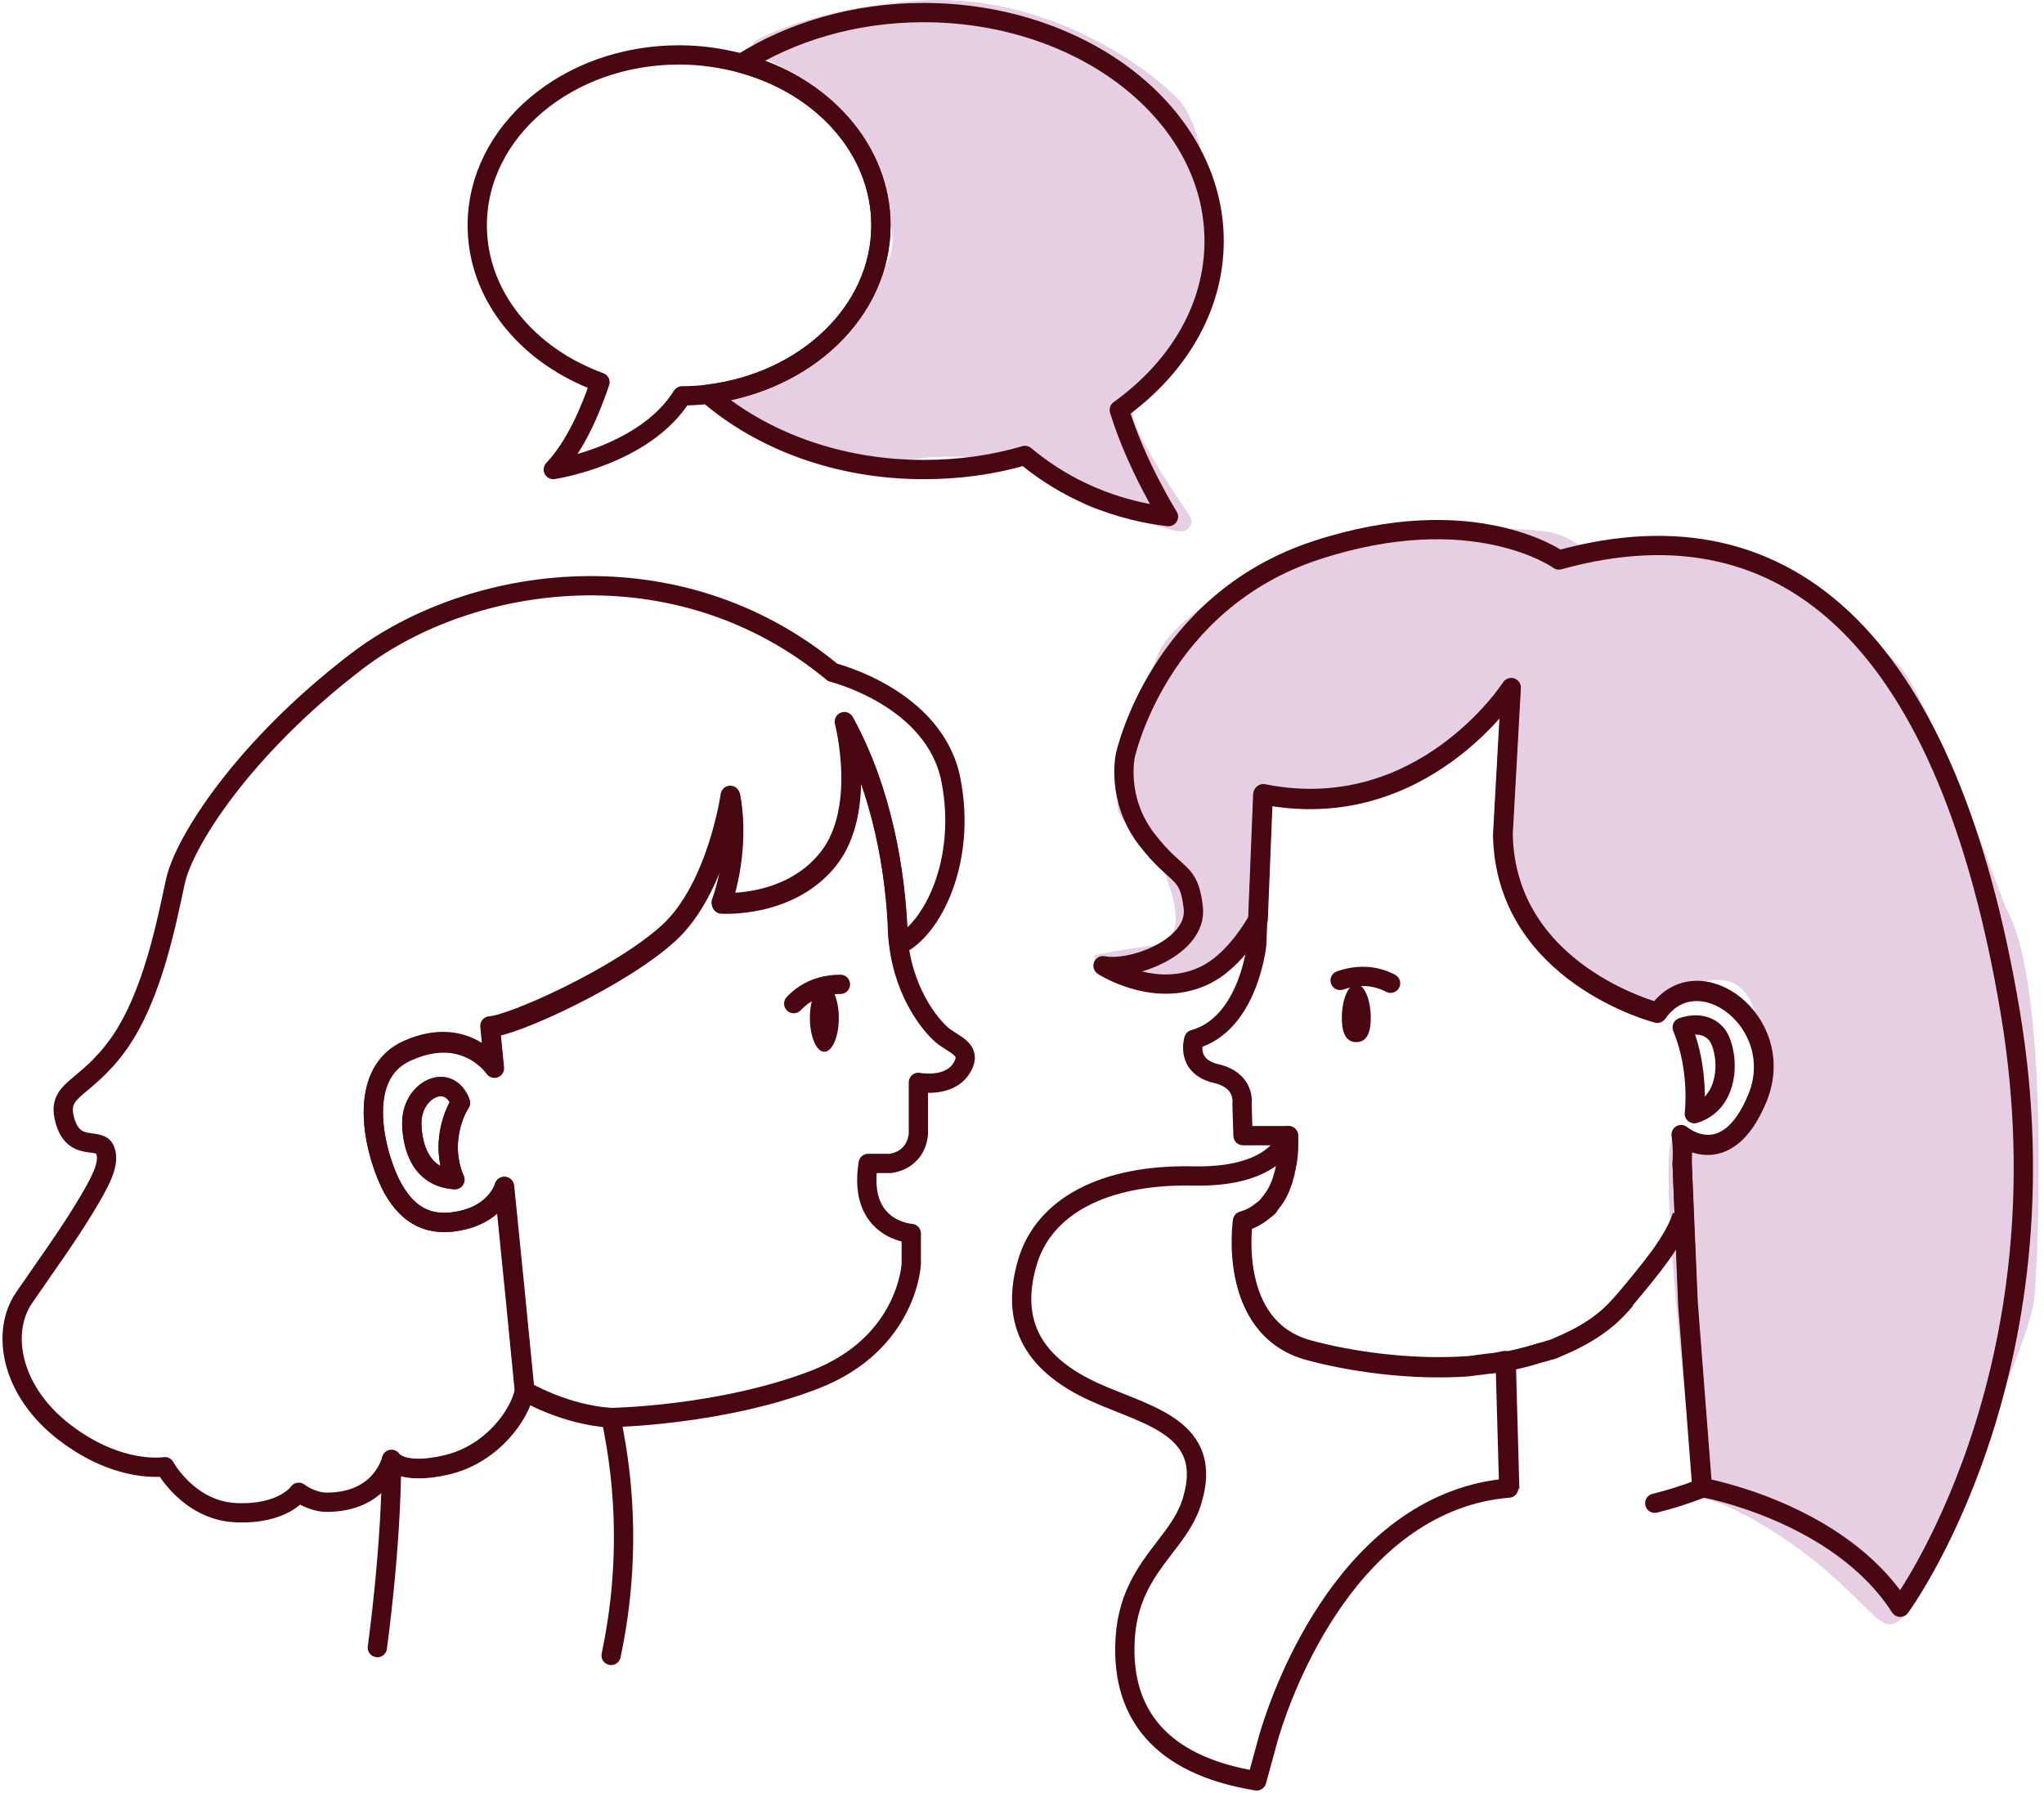 <svg width="212" height="186" viewBox="0 0 212 186" fill="none" xmlns="http://www.w3.org/2000/svg">
<path d="M117.002 85.583C114.502 83.083 117.002 82.083 117.002 81.083C117.501 78.083 118.8 71.284 120 68.086C121.5 64.089 129 60.086 133 58.086C137 56.086 141.5 55.586 142.5 55.086C143.5 54.586 156 54.586 160 55.086C164 55.586 163 57.583 168.5 57.083C174 56.583 179 57.583 184 59.083C189 60.583 194 66.083 197 69.083C199.4 71.483 205.333 86.75 208 94.083C212.5 101.583 211.5 129.083 211 134.583C210.5 140.083 198.5 165.083 198.5 165.583C198.5 166.083 197 169.583 195 168.083C193 166.583 190 162.583 183.5 158.583C178.3 155.383 176.333 155.25 176 155.583C174.333 141.917 171.6 115.283 174 118.083C177 121.583 184 117.583 182.5 107.083C181 96.583 172.5 104.583 170 104.083C167.5 103.583 160 98.083 159 97.583C158 97.083 156 87.583 156 84.083V72.083C148 82.483 136 83.083 131 82.083C131 86.583 130.6 96.083 129 98.083C127 100.583 121.5 102.083 117.5 102.083C114.3 102.083 113.5 100.083 113.5 99.083C114.167 98.916 116.3 98.483 119.5 98.083C123.5 97.583 121.5 92.583 121 91.083C120.5 89.583 119.502 88.083 117.002 85.583Z" fill="#E6CFE3"/>
<path d="M156.587 154.451L156.219 141.219C156.377 141.165 156.534 141.165 156.745 141.111C156.797 141.111 156.903 141.057 156.955 141.057C157.481 140.948 158.007 140.84 158.533 140.677C158.638 140.623 158.796 140.623 158.901 140.569C159.006 140.514 159.164 140.514 159.269 140.46C159.375 140.406 159.532 140.406 159.638 140.352C159.743 140.297 159.901 140.297 160.006 140.243C160.006 140.243 160.006 140.243 160.058 140.243C160.163 140.189 160.269 140.189 160.426 140.135C160.532 140.081 160.637 140.081 160.742 140.026H160.795C160.9 139.972 161.005 139.918 161.163 139.918C161.268 139.864 161.426 139.809 161.531 139.755C161.636 139.701 161.794 139.647 161.899 139.592C163.687 138.833 165.371 137.857 166.791 136.664C167.422 136.122 168.053 135.471 168.579 134.82" stroke="#490811" stroke-width="2" stroke-miterlimit="10" stroke-linejoin="round"/>
<path d="M174.469 120.664L175.048 135.252L176.52 154.34C174.785 155.045 173.154 155.533 171.629 155.913" stroke="#490811" stroke-width="2" stroke-miterlimit="10" stroke-linecap="round" stroke-linejoin="round"/>
<path d="M174.471 126.086C173.629 128.743 171.157 131.671 168.527 134.816C167.949 135.467 167.37 136.117 166.739 136.66C165.319 137.907 163.636 138.829 161.847 139.588C161.742 139.642 161.584 139.697 161.479 139.751C161.374 139.805 161.216 139.859 161.111 139.913C161.006 139.968 160.901 140.022 160.743 140.022H160.69C160.585 140.076 160.48 140.076 160.375 140.13C160.269 140.185 160.164 140.185 160.006 140.239C160.006 140.239 160.006 140.239 159.954 140.239C159.849 140.293 159.691 140.293 159.586 140.347C159.481 140.402 159.323 140.402 159.218 140.456C159.112 140.51 158.955 140.51 158.849 140.564C158.744 140.618 158.586 140.618 158.481 140.673C157.955 140.781 157.429 140.944 156.903 141.052C156.851 141.052 156.745 141.107 156.693 141.107C156.535 141.161 156.377 141.161 156.167 141.215C155.904 141.269 155.588 141.323 155.325 141.378C155.22 141.378 155.115 141.432 155.01 141.432C154.799 141.432 154.642 141.486 154.431 141.486C154.273 141.486 154.116 141.54 154.01 141.54C153.905 141.54 153.695 141.595 153.59 141.595C153.432 141.595 153.274 141.649 153.169 141.649C153.011 141.649 152.853 141.649 152.748 141.703C152.59 141.703 152.485 141.703 152.327 141.757C146.174 142.191 139.862 141.215 135.707 140.076C127.291 137.744 128.922 126.736 128.922 126.736C129.764 126.465 130.447 126.085 130.973 125.651C131.026 125.597 131.131 125.543 131.184 125.488C131.289 125.434 131.341 125.326 131.447 125.272C131.552 125.217 131.604 125.109 131.657 125C131.71 124.892 131.815 124.838 131.867 124.729C132.446 124.024 132.814 123.211 133.077 122.397C133.077 122.343 133.13 122.289 133.13 122.181C133.182 122.018 133.235 121.801 133.287 121.638C133.287 121.584 133.34 121.476 133.34 121.421C133.34 121.313 133.393 121.204 133.393 121.096C133.393 121.042 133.445 120.933 133.445 120.879V120.825C133.445 120.771 133.445 120.662 133.498 120.608C133.55 120.337 133.55 120.12 133.603 119.903C133.603 119.849 133.603 119.74 133.603 119.686C133.656 119.306 133.656 118.927 133.656 118.656C133.656 118.601 133.656 118.547 133.656 118.493C133.656 118.439 133.656 118.439 133.656 118.384C133.656 118.33 133.656 118.33 133.656 118.276C133.656 118.168 133.656 118.113 133.656 118.059C133.656 118.005 133.656 118.005 133.656 117.951V117.896C133.656 117.842 133.656 117.788 133.656 117.788H128.922L128.817 114.48C128.817 114.48 129.238 112.04 126.082 111.335C122.926 110.575 123.82 107.81 123.82 107.81C129.501 106.237 130.342 97.994 130.342 97.994L130.447 95.445L130.973 82.43C147.489 85.738 156.693 71.422 156.693 71.422L155.851 86.606C156.114 101.085 171.893 105.098 171.893 105.098C176.101 99.079 185.463 106.074 182.255 113.938C179.046 121.747 174.313 117.788 174.313 117.788M175.733 115.51C179.783 114.263 179.309 108.623 177.942 107.159C176.574 105.695 174.471 106.562 174.471 106.562C176.311 110.955 175.733 115.51 175.733 115.51Z" stroke="#490811" stroke-width="2" stroke-miterlimit="10" stroke-linejoin="round"/>
<path d="M133.603 117.791C133.603 117.845 133.603 117.899 133.603 117.953C133.603 118.008 133.603 118.116 133.603 118.17C133.603 118.225 133.603 118.225 133.603 118.279C133.603 118.333 133.603 118.333 133.603 118.387C133.603 118.441 133.603 118.496 133.603 118.55C133.603 118.821 133.603 119.201 133.551 119.58C133.551 119.634 133.551 119.743 133.551 119.797C133.551 120.014 133.498 120.285 133.445 120.502C133.445 120.556 133.445 120.665 133.393 120.719V120.773C133.393 120.828 133.393 120.936 133.34 120.99C133.34 121.099 133.288 121.207 133.288 121.316C133.288 121.37 133.235 121.424 133.235 121.532C133.182 121.695 133.13 121.912 133.077 122.075C133.077 122.129 133.025 122.183 133.025 122.292C132.762 123.105 132.394 123.919 131.815 124.624C131.762 124.732 131.657 124.786 131.605 124.895C131.552 125.003 131.447 125.057 131.394 125.166C131.289 125.22 131.236 125.329 131.131 125.383C131.079 125.437 130.973 125.491 130.921 125.545C130.342 126.034 129.659 126.413 128.87 126.63C128.87 126.63 127.239 137.639 135.654 139.97C139.81 141.109 146.121 142.085 152.275 141.652C152.433 141.652 152.538 141.652 152.696 141.597C152.854 141.597 153.011 141.597 153.117 141.543C153.274 141.543 153.432 141.489 153.537 141.489C153.695 141.489 153.853 141.435 153.958 141.435C154.063 141.435 154.274 141.38 154.379 141.38C154.589 141.38 154.747 141.326 154.957 141.326C155.063 141.326 155.168 141.272 155.273 141.272C155.536 141.218 155.852 141.164 156.115 141.109L156.483 154.341C154.484 154.504 152.643 154.938 150.907 155.588C136.601 160.957 131.499 180.48 131.499 180.48L130.342 184.71C119.981 183.029 116.562 177.443 116.667 170.827C116.72 165.838 118.824 163.072 120.822 160.469C122.032 158.896 123.137 157.432 123.663 155.588C126.082 147.454 117.824 146.695 112.354 143.821C106.884 140.947 104.886 136.825 106.516 131.077C108.199 125.057 114.616 121.804 123.61 121.966C131.973 122.183 133.393 118.387 133.603 117.791ZM133.603 117.791C133.603 117.736 133.603 117.736 133.603 117.791Z" stroke="#490811" stroke-width="2" stroke-miterlimit="10" stroke-linejoin="round"/>
<path d="M174.468 120.66C174.573 118.871 174.362 117.732 174.362 117.678C174.362 117.678 179.043 121.69 182.304 113.827C185.513 106.018 176.151 98.968 171.943 104.988C171.943 104.988 156.164 100.975 155.901 86.496L156.743 71.311C156.743 71.311 147.538 85.628 131.023 82.32L130.497 95.335C129.182 97.613 127.183 100.216 124.659 101.3C120.083 103.307 115.507 100.812 114.56 100.27C114.455 100.216 114.402 100.161 114.402 100.161C117.4 100.758 124.238 98.209 123.765 94.142C123.291 90.075 122.134 91.214 118.926 87.038C115.717 82.862 116.717 78.361 116.717 78.361C116.717 78.361 120.142 62.451 136.5 57.082C152.858 51.713 161.687 58.08 161.687 58.08C185.934 51.355 202.188 67.244 208.5 104.988C214.812 142.731 197.084 166.701 197.084 166.701C190.72 156.777 176.571 154.282 176.571 154.282L175.099 135.194L174.468 120.66Z" stroke="#490811" stroke-width="2" stroke-miterlimit="10" stroke-linejoin="round"/>
<path d="M45.867 112.701C47.287 112.809 47.76 114.382 47.76 114.382C47.76 114.382 46.813 115.738 46.55 117.961C46.235 120.456 47.182 122.354 47.182 122.354C43.71 122.137 42.764 118.991 42.711 116.551C42.711 114.111 44.447 112.592 45.867 112.701Z" stroke="#490811" stroke-width="2" stroke-miterlimit="10" stroke-linejoin="round"/>
<path d="M39.137 170.885C39.137 170.885 40.609 160.364 40.609 151.417C40.609 151.417 41.556 153.043 46.342 151.959C51.129 150.82 53.969 146.644 54.39 144.312C54.39 144.312 58.597 146.807 63.384 147.078L63.642 148.437C65.103 156.131 65.015 164.039 63.384 171.698V171.698" stroke="#490811" stroke-width="2" stroke-miterlimit="10" stroke-linecap="round" stroke-linejoin="round"/>
<path d="M42.341 108.846C48.284 106.243 51.23 110.635 51.23 110.635L50.809 106.405C53.07 106.297 64.273 101.308 69.323 96.698C74.372 92.089 75.739 82.49 75.739 82.49C76.844 88.401 74.793 93.607 74.793 93.607C74.793 93.607 81.841 94.149 85.891 88.998C89.941 83.9 87.574 74.844 87.574 74.844C91.518 82.056 92.886 90.462 93.096 96.644C93.096 97.078 93.149 97.457 93.201 97.837C93.833 103.368 96.883 106.839 98.093 107.652C99.355 108.52 100.933 109.062 99.618 110.96C98.251 112.858 95.253 112.262 95.253 112.262V117.631C94.937 120.505 92.307 120.668 92.307 120.668H90.046C88.941 127.609 94.516 127.934 94.516 127.934V131.08C94.516 131.08 94.174 139.352 84.496 143.094C74.818 146.836 63.432 147.023 63.432 147.023C58.646 146.752 54.438 144.257 54.438 144.257L53.491 134.604L52.334 123.054C52.334 123.054 51.65 125.657 48.126 126.524C44.602 127.392 42.393 126.09 40.815 123.325C39.185 120.559 36.397 111.449 42.341 108.846ZM47.758 114.377C47.758 114.377 47.285 112.804 45.865 112.696C44.444 112.587 42.656 114.106 42.709 116.546C42.761 119.041 43.656 122.132 47.179 122.349C47.179 122.349 46.233 120.451 46.548 117.956C46.811 115.733 47.758 114.377 47.758 114.377Z" stroke="#490811" stroke-width="2" stroke-miterlimit="10" stroke-linejoin="round"/>
<path d="M40.765 123.325C42.343 126.091 44.552 127.392 48.076 126.524C51.6 125.657 52.284 123.054 52.284 123.054L53.441 134.605L54.388 144.257C53.967 146.589 51.127 150.765 46.34 151.904C41.554 153.043 40.607 151.361 40.607 151.361C40.607 151.361 39.608 155.917 33.665 155.808C33.665 155.808 32.297 155.754 30.982 154.778C30.982 154.778 29.404 157.11 24.46 156.893C19.569 156.676 17.097 152.121 17.097 152.121C17.097 152.121 12.416 152.929 6.736 148.591C1.055 144.253 0.077 138.13 2.496 134.605C4.916 131.08 6.893 128.368 8.681 125.44C10.47 122.511 11.469 120.613 10.89 119.258C10.312 117.848 7.682 119.583 6.735 116.221C5.789 112.804 8.787 113.238 12.363 108.195C15.887 103.152 17.307 95.451 18.201 91.384C19.095 87.317 25.218 77.589 37 68.587C48.782 59.585 70.219 56.352 86.366 69.746C86.366 69.746 96.938 72.349 98.621 80.863C100.304 89.377 96.623 96.427 93.257 98C93.204 97.62 93.204 97.186 93.151 96.807C92.888 90.57 91.573 82.165 87.629 75.007C87.629 75.007 89.996 84.009 85.946 89.16C81.896 94.258 74.848 93.77 74.848 93.77C74.848 93.77 76.846 88.564 75.794 82.653C75.794 82.653 74.427 92.252 69.378 96.861C64.328 101.471 53.125 106.514 50.864 106.568L51.285 110.798C51.285 110.798 48.339 106.405 42.396 109.008C36.4 111.449 39.187 120.559 40.765 123.325Z" stroke="#490811" stroke-width="2" stroke-miterlimit="10" stroke-linejoin="round"/>
<path d="M82.324 104.094C82.809 103.594 84.262 102.094 87.168 102.094" stroke="#490811" stroke-width="2" stroke-linecap="round" stroke-linejoin="round"/>
<path d="M144.229 101.982C143.607 101.67 141.741 100.732 138.996 101.689" stroke="#490811" stroke-width="2" stroke-linecap="round" stroke-linejoin="round"/>
<path d="M82 45.591C80.167 44.369 77.828 43.069 76.231 42.226C75.628 41.907 75.523 41.117 76.097 40.747C77.216 40.025 79.039 39.134 81.5 38.587C86 37.587 88.5 32.087 91.5 28.087C94.5 24.087 90.5 19.587 88.5 14.087C87.14 10.348 82.072 7.306 78.638 5.761C77.927 5.442 77.808 4.51 78.494 4.143C81.193 2.701 86.66 0.732 95 0.091C108 -0.909 118.518 6.604 122 10.086C126.5 14.586 125 28.087 125.5 31.087C126 34.087 118 40.591 117.5 42.591C117.153 43.977 120.784 49.715 123.387 53.5C123.847 54.171 123.37 55.091 122.557 55.091H122.131C122.044 55.091 121.959 55.08 121.875 55.057C119.328 54.378 114.18 52.984 113 52.591C111.5 52.091 109 47.591 107.5 47.591C106 47.591 97.5 47.091 95 47.591C92.5 48.091 85 47.591 82 45.591Z" fill="#E6CFE3"/>
<path d="M91.367 23.374C91.367 32.268 83.582 39.643 73.431 40.89C72.537 40.999 71.696 41.053 70.749 41.053C66.857 47.289 57.389 48.699 57.389 48.699C59.704 46.259 61.282 42.463 62.228 39.643C54.76 36.931 49.5 30.695 49.5 23.374C49.5 13.613 58.862 5.695 70.433 5.695C72.695 5.695 74.852 6.021 76.903 6.563C85.318 8.841 91.367 15.511 91.367 23.374Z" stroke="#490811" stroke-width="2" stroke-miterlimit="10" stroke-linejoin="round"/>
<path d="M116.089 42.519C117.878 48.322 121.191 53.582 121.191 53.582C114.301 52.768 109.41 49.84 106.306 47.237C103.045 48.213 99.469 48.701 95.787 48.701C86.898 48.701 78.956 45.664 73.434 40.892C83.585 39.645 91.369 32.27 91.369 23.376C91.369 15.513 85.32 8.843 76.905 6.565C82.059 3.311 88.634 1.305 95.787 1.305C112.408 1.305 125.925 11.934 125.925 25.003C125.925 31.944 122.138 38.181 116.089 42.519Z" stroke="#490811" stroke-width="2" stroke-miterlimit="10" stroke-linejoin="round"/>
<ellipse cx="85.5" cy="105.586" rx="1.5" ry="3.5" fill="#490811"/>
<path d="M139.172 105.586C139.172 107.519 139.843 108.086 140.672 108.086C141.5 108.086 142.172 107.519 142.172 105.586C142.172 103.653 141.5 102.086 140.672 102.086C139.843 102.086 139.172 103.653 139.172 105.586Z" fill="#490811"/>
</svg>
